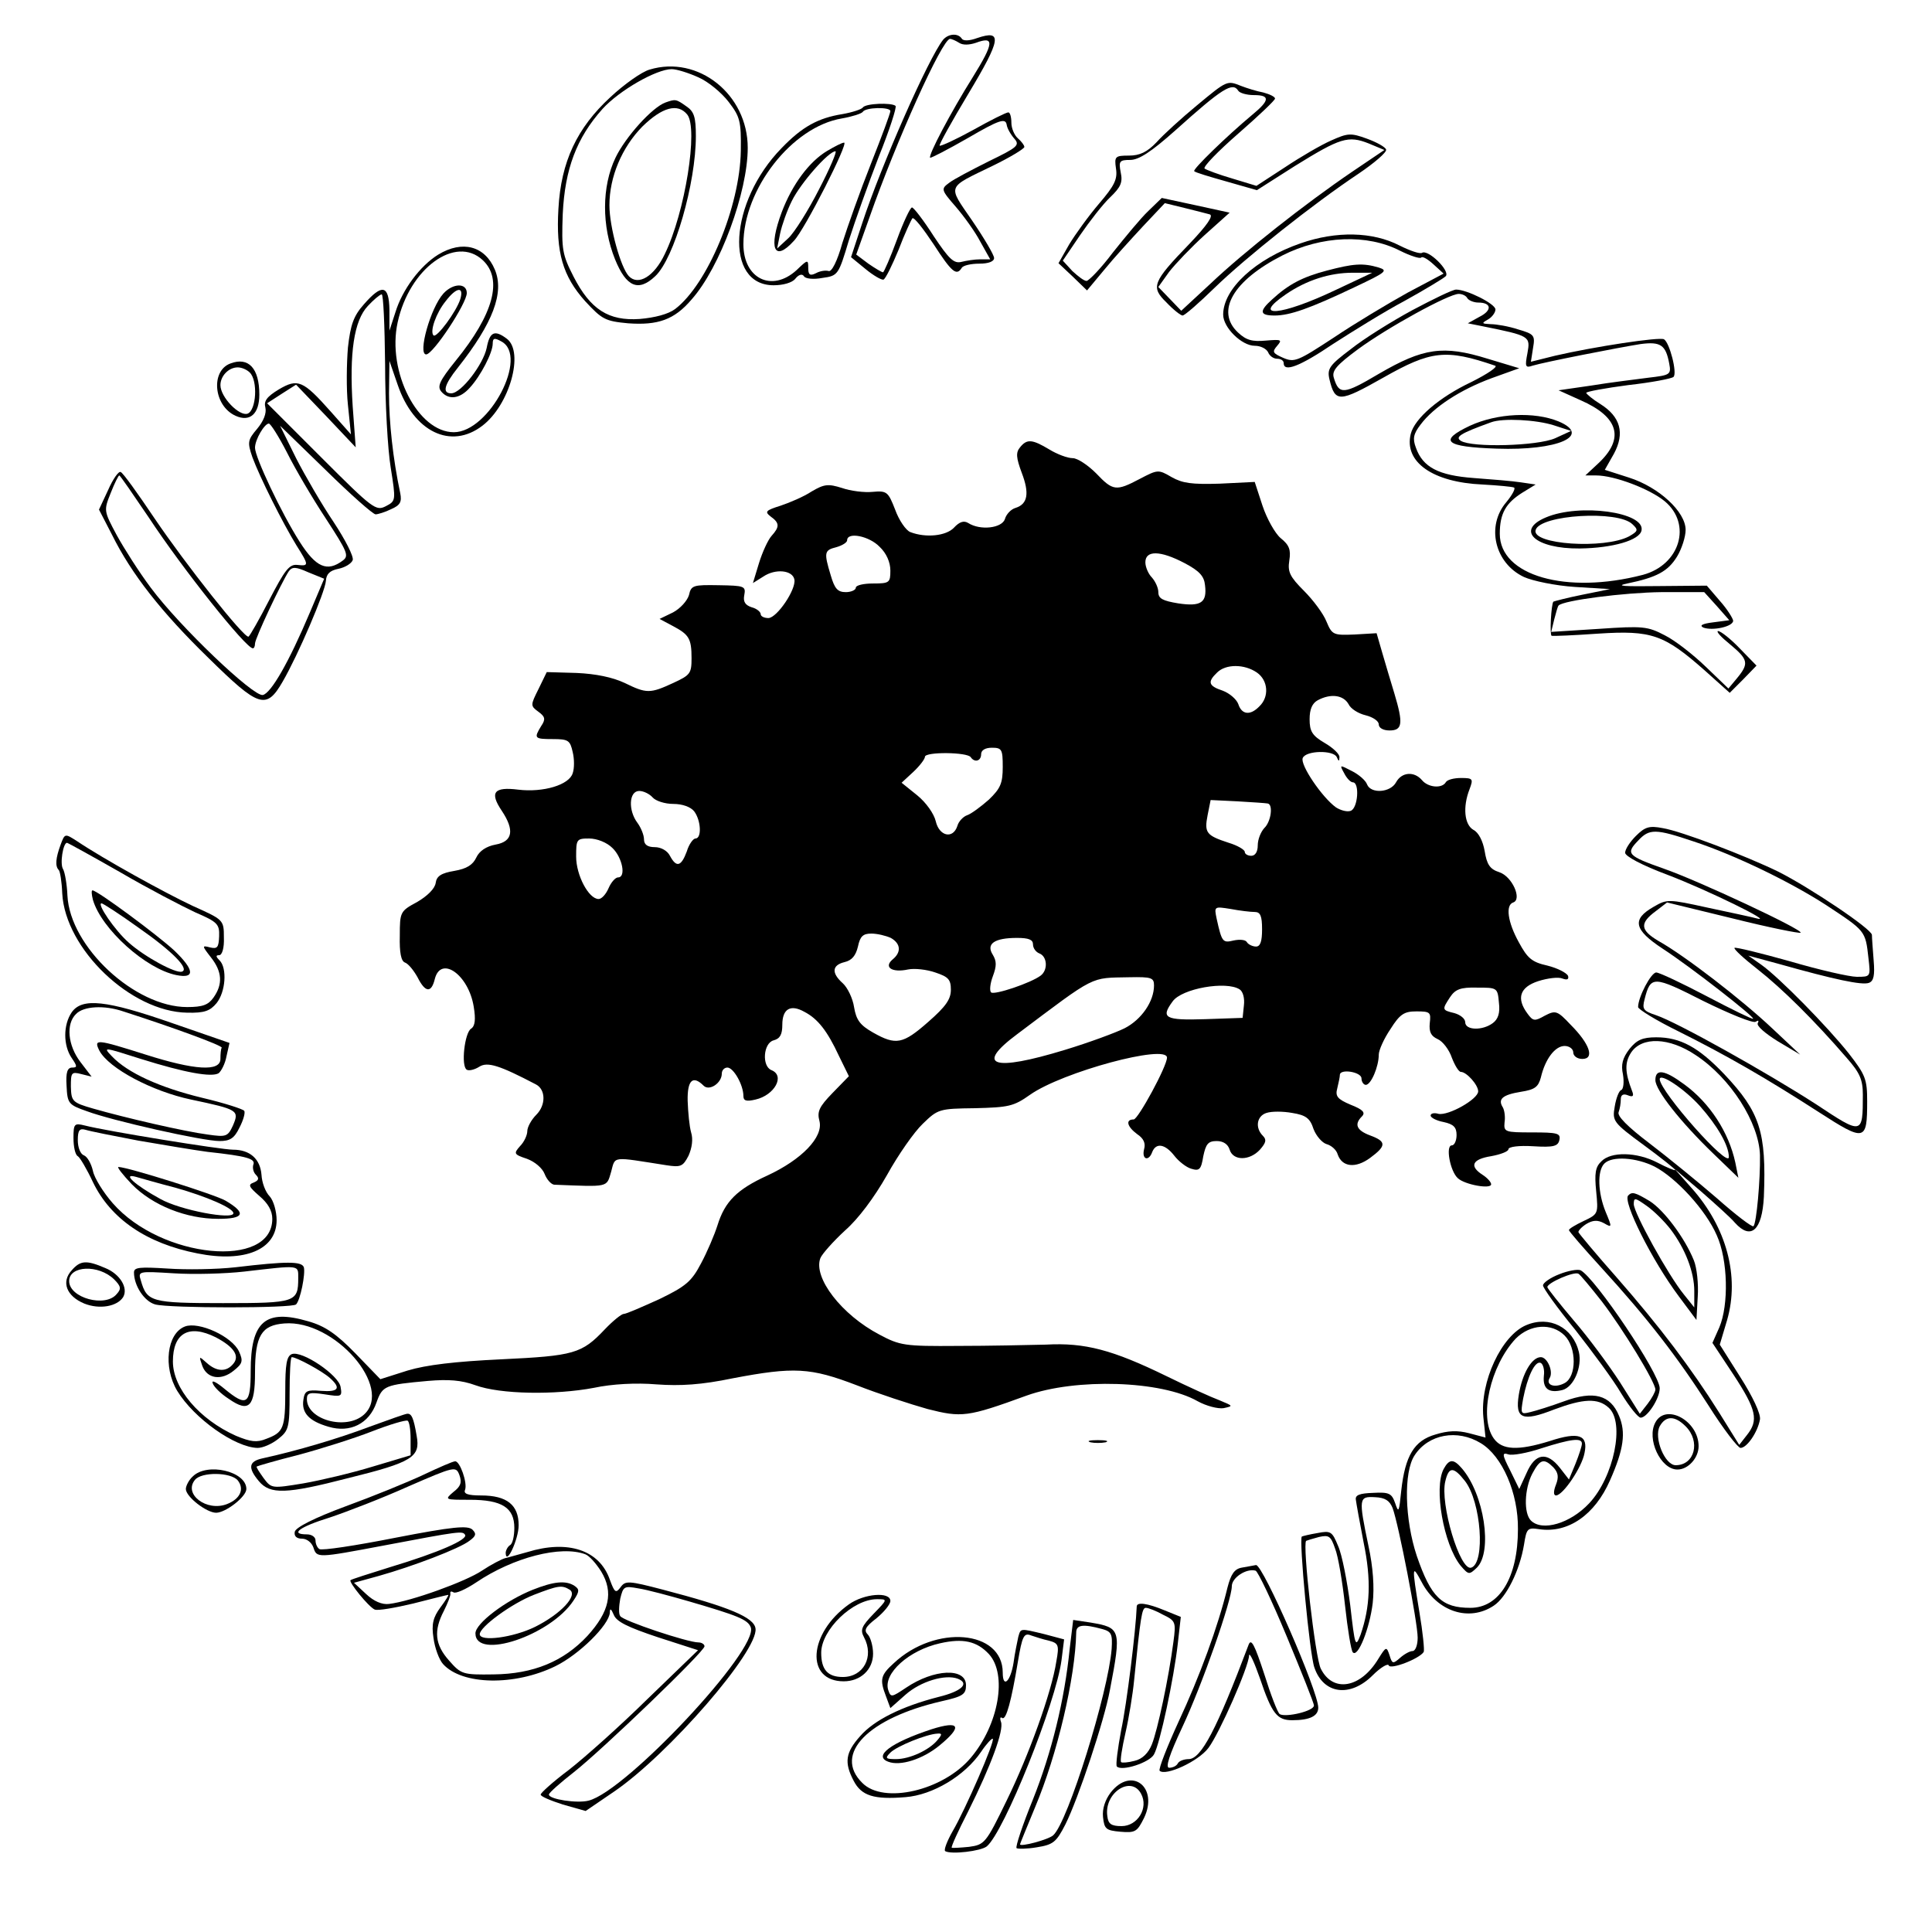 <?xml version="1.0" standalone="no"?>
<!DOCTYPE svg PUBLIC "-//W3C//DTD SVG 20010904//EN"
 "http://www.w3.org/TR/2001/REC-SVG-20010904/DTD/svg10.dtd">
<svg version="1.0" xmlns="http://www.w3.org/2000/svg"
 width="447pt" height="447pt" viewBox="0 0 447 447"
 preserveAspectRatio="xMidYMid meet">
<g transform="translate(0,447) scale(0.1,-0.1)"
fill="#000000" stroke="none">
<path d="M2182 4378 c-34 -43 -143 -290 -187 -424 l-26 -79 33 -27 c18 -15 37
-26 42 -25 5 2 20 33 35 69 14 37 29 69 32 73 4 3 25 -24 49 -60 42 -65 53
-74 65 -55 3 6 22 10 41 10 21 0 34 5 34 13 0 7 -23 46 -51 87 -57 83 -60 74
49 127 39 19 72 39 72 43 0 4 -7 13 -15 20 -8 7 -15 23 -15 36 0 13 -3 24 -7
24 -5 0 -41 -18 -82 -41 -40 -22 -75 -38 -77 -36 -2 2 28 56 67 121 75 125 79
148 20 128 -19 -7 -33 -7 -36 -1 -9 13 -31 11 -43 -3z m37 -7 c9 -6 24 -5 39
0 43 16 42 0 -7 -79 -52 -83 -104 -182 -99 -187 2 -1 41 19 88 46 72 42 86 46
89 31 1 -9 10 -24 18 -33 13 -15 7 -20 -59 -52 -40 -20 -82 -42 -92 -50 -19
-14 -19 -16 15 -55 19 -22 45 -58 57 -81 l23 -41 -23 0 c-13 0 -32 -3 -44 -6
-17 -4 -28 6 -64 60 -23 36 -46 66 -50 66 -4 0 -20 -34 -35 -75 -15 -41 -30
-75 -32 -75 -3 0 -18 9 -34 20 l-28 21 31 87 c61 174 168 412 186 412 4 0 13
-4 21 -9z"/>
<path d="M1503 4309 c-18 -5 -59 -34 -91 -64 -77 -71 -114 -149 -120 -258 -6
-101 10 -156 62 -214 39 -42 46 -46 99 -51 69 -5 107 8 147 55 66 74 130 249
130 351 0 124 -115 215 -227 181z m113 -18 c23 -10 54 -36 70 -57 26 -34 29
-44 28 -113 -2 -129 -77 -309 -152 -366 -16 -12 -47 -20 -82 -23 -72 -5 -114
22 -153 98 -26 51 -28 62 -25 145 5 104 32 176 92 243 39 43 125 92 160 92 12
0 40 -9 62 -19z"/>
<path d="M1540 4233 c-31 -11 -93 -80 -116 -128 -32 -67 -32 -158 -1 -235 26
-64 54 -76 93 -39 44 41 94 215 94 324 0 44 -4 57 -22 69 -24 17 -25 17 -48 9z
m50 -28 c26 -32 -5 -227 -52 -323 -24 -51 -61 -74 -83 -51 -19 20 -45 114 -45
164 0 66 29 134 76 182 46 45 82 55 104 28z"/>
<path d="M2769 4226 c-35 -29 -77 -67 -93 -85 -22 -23 -39 -31 -64 -31 -32 0
-34 -2 -30 -30 4 -25 -4 -40 -39 -81 -24 -28 -55 -71 -69 -94 l-25 -44 33 -31
33 -32 40 48 c22 27 63 72 90 101 l50 53 45 -11 c25 -6 51 -13 59 -15 9 -3 -6
-25 -46 -67 -87 -90 -91 -101 -54 -137 16 -17 33 -30 37 -30 5 0 38 29 74 64
72 70 228 194 333 264 37 25 66 50 64 56 -2 6 -22 17 -44 25 -38 14 -45 13
-83 -4 -23 -10 -71 -38 -107 -62 l-66 -43 -56 17 c-31 9 -60 20 -64 23 -4 4
31 40 78 81 47 41 85 77 85 81 0 4 -12 10 -27 14 -16 3 -38 10 -51 15 -33 13
-32 14 -103 -45z m96 34 c3 -5 19 -10 36 -10 38 0 37 -12 -3 -45 -60 -50 -139
-127 -135 -131 2 -3 36 -13 75 -24 l70 -20 88 56 c105 65 123 71 171 52 l36
-15 -74 -50 c-109 -74 -251 -186 -328 -259 l-68 -63 -26 27 -27 28 25 35 c14
18 51 57 82 85 l58 52 -78 17 -79 17 -31 -30 c-18 -17 -54 -61 -82 -96 -27
-36 -55 -65 -61 -66 -6 0 -20 11 -33 23 l-22 24 40 59 c22 32 53 72 70 88 24
23 29 34 24 57 -5 26 -3 29 22 29 20 0 49 19 104 68 109 98 133 113 146 92z"/>
<path d="M1996 4221 c-3 -4 -24 -11 -47 -15 -56 -9 -93 -29 -141 -79 -121
-124 -133 -317 -18 -317 22 0 43 6 50 15 8 10 16 12 20 6 3 -6 22 -8 43 -4 36
5 37 7 61 87 14 44 45 131 69 193 25 62 42 115 39 118 -9 8 -70 6 -76 -4z m64
-8 c0 -5 -20 -59 -45 -122 -25 -63 -54 -145 -66 -183 -12 -43 -25 -68 -32 -65
-7 2 -20 0 -29 -5 -14 -7 -18 -4 -18 12 0 20 -1 20 -27 -5 -57 -52 -123 -20
-123 60 0 128 113 272 228 291 23 4 45 11 48 15 6 11 64 12 64 2z"/>
<path d="M1914 4121 c-42 -25 -81 -78 -105 -141 -32 -85 -18 -118 28 -67 25
26 127 227 116 227 -5 0 -22 -9 -39 -19z m-19 -89 c-25 -49 -57 -100 -71 -113
l-26 -24 7 35 c4 19 16 53 27 75 20 41 85 115 101 115 4 0 -13 -40 -38 -88z"/>
<path d="M3009 3907 c-104 -36 -179 -105 -179 -165 0 -30 43 -72 73 -72 14 0
27 -7 31 -15 3 -8 12 -15 21 -15 8 0 15 -4 15 -10 0 -22 37 -8 114 44 45 29
119 75 166 100 47 26 90 52 95 57 11 12 -41 63 -55 54 -5 -3 -28 5 -52 17 -62
32 -146 34 -229 5z m230 -17 c24 -12 46 -19 49 -16 3 4 16 -4 29 -16 l23 -21
-83 -44 c-45 -25 -122 -71 -171 -104 -84 -55 -91 -58 -117 -47 -25 11 -26 14
-14 28 12 14 10 15 -26 12 -32 -3 -46 1 -65 19 -52 49 -11 120 103 178 91 46
196 50 272 11z"/>
<path d="M3070 3844 c-57 -15 -89 -32 -127 -67 -30 -27 -29 -37 6 -37 35 0 81
16 186 66 72 34 77 38 55 45 -37 11 -59 9 -120 -7z m20 -45 c-126 -60 -197
-66 -115 -10 48 33 102 50 155 50 l45 0 -85 -40z"/>
<path d="M1014 3881 c-42 -26 -83 -81 -99 -133 l-14 -43 0 48 c-1 58 -17 61
-59 13 -24 -27 -31 -47 -37 -100 -3 -36 -4 -96 0 -133 l7 -68 -47 53 c-64 72
-76 77 -120 51 -28 -17 -35 -27 -31 -42 3 -13 -4 -31 -19 -49 -22 -26 -23 -31
-11 -66 17 -46 70 -152 102 -204 29 -46 29 -48 2 -45 -19 2 -29 -12 -65 -81
-23 -45 -45 -83 -48 -85 -10 -4 -146 168 -217 273 -39 58 -74 107 -79 108 -5
2 -18 -17 -29 -42 l-21 -45 30 -58 c45 -91 115 -180 223 -285 117 -115 134
-121 172 -55 36 62 98 207 100 233 1 16 9 24 29 28 15 3 30 12 33 20 3 8 -17
47 -44 88 -27 40 -66 107 -87 148 l-37 75 105 -102 c58 -57 110 -103 116 -103
5 0 22 5 36 12 21 9 25 17 21 37 -17 80 -26 165 -26 231 l1 75 19 -55 c37
-109 123 -151 196 -95 63 48 97 170 57 201 -29 22 -40 16 -47 -21 -8 -38 -59
-105 -82 -105 -21 0 -17 19 15 59 82 104 108 174 86 227 -23 55 -75 69 -131
35z m103 -13 c47 -44 25 -125 -63 -233 -37 -46 -43 -59 -33 -71 17 -20 43 -17
66 9 25 27 53 81 53 102 0 13 4 14 20 5 64 -34 -28 -210 -110 -210 -83 0 -155
140 -130 254 27 125 134 203 197 144z m-226 -240 c0 -90 6 -198 13 -240 12
-76 12 -77 -11 -89 -23 -12 -30 -7 -149 112 l-126 126 34 22 33 21 69 -72 69
-73 -7 95 c-8 124 3 198 35 232 13 14 27 26 32 27 4 1 7 -72 8 -161z m-227
-205 c19 -38 59 -106 90 -153 50 -77 54 -86 39 -97 -36 -27 -62 -16 -100 44
-42 66 -103 195 -103 217 0 19 22 56 32 56 4 0 23 -30 42 -67z m-320 -150 c79
-120 225 -303 241 -303 3 0 5 5 5 11 0 12 61 141 78 167 8 11 16 11 45 -2 l37
-15 -33 -78 c-49 -116 -90 -187 -109 -191 -22 -4 -192 158 -259 248 -27 36
-62 91 -79 122 -30 56 -30 57 -14 97 9 23 18 41 20 41 2 0 32 -44 68 -97z"/>
<path d="M1026 3791 c-30 -33 -60 -141 -40 -141 16 0 94 118 94 142 0 24 -32
23 -54 -1z m39 -13 c-9 -29 -55 -91 -62 -84 -9 9 6 52 28 79 25 33 43 35 34 5z"/>
<path d="M3267 3752 c-48 -26 -112 -66 -142 -90 -49 -37 -55 -45 -49 -70 13
-54 23 -53 124 4 111 63 145 67 259 28 8 -2 -17 -19 -55 -38 -74 -35 -131 -84
-140 -120 -16 -65 51 -112 166 -117 36 -2 68 -5 73 -7 4 -2 -4 -17 -18 -34
-47 -55 -27 -141 41 -173 20 -9 72 -20 118 -23 l81 -5 -64 -13 c-35 -7 -65
-15 -67 -16 -5 -6 -9 -77 -4 -79 3 -1 51 1 108 5 123 8 152 -2 246 -85 l58
-52 31 31 31 32 -39 40 c-21 22 -44 40 -50 40 -5 -1 7 -14 28 -31 42 -35 44
-44 16 -78 l-20 -24 -52 50 c-29 28 -71 61 -95 73 -40 21 -51 22 -153 15
l-110 -7 7 29 c4 15 8 30 10 32 11 12 152 30 238 31 l99 0 29 -32 29 -33 -38
-5 c-24 -3 -32 -7 -22 -12 21 -8 69 2 69 16 -1 6 -14 27 -31 46 l-30 35 -112
-1 c-80 -1 -101 0 -72 6 68 14 94 28 115 62 11 18 20 46 20 62 0 42 -62 99
-131 121 l-56 18 21 37 c26 48 15 86 -31 115 -18 11 -32 23 -33 26 0 3 44 11
97 18 54 6 101 15 105 19 9 9 -9 79 -22 87 -10 6 -161 -17 -252 -38 l-56 -14
5 32 c5 29 3 32 -35 43 -21 7 -50 12 -63 12 -21 1 -22 2 -6 11 9 5 17 16 17
23 0 13 -66 46 -91 46 -8 0 -53 -22 -102 -48z m128 28 c3 -5 15 -10 25 -10 31
0 33 -18 3 -33 l-27 -15 35 -7 c109 -22 110 -23 103 -62 -6 -31 -5 -35 12 -29
26 8 199 42 250 50 46 6 58 -2 66 -45 5 -26 2 -27 -49 -33 -30 -4 -89 -11
-131 -18 l-76 -11 51 -23 c89 -39 102 -89 41 -146 l-30 -28 25 0 c42 0 124
-31 159 -60 63 -53 35 -147 -51 -170 -177 -46 -331 -2 -331 95 0 47 14 71 52
95 l31 19 -34 5 c-19 3 -68 7 -109 10 -82 6 -118 25 -134 70 -8 21 -6 32 11
54 30 40 91 80 164 107 l64 23 -73 22 c-103 32 -149 25 -252 -35 -81 -48 -92
-49 -104 -9 -5 16 6 29 56 66 68 50 210 128 233 128 8 0 17 -4 20 -10z"/>
<path d="M3401 3485 c-74 -35 -58 -49 62 -53 141 -5 221 30 143 63 -56 23
-142 19 -205 -10z m194 1 l40 -13 -37 -17 c-41 -18 -192 -22 -218 -6 -14 9 -2
17 70 43 27 10 104 6 145 -7z"/>
<path d="M3577 3273 c-72 -30 -25 -73 78 -72 76 1 139 19 143 42 8 42 -143 63
-221 30z m200 -16 c14 -13 13 -16 -8 -28 -57 -30 -227 -19 -216 15 11 35 191
46 224 13z"/>
<path d="M533 3629 c-46 -17 -39 -98 12 -121 33 -15 55 4 55 49 0 61 -25 88
-67 72z m45 -21 c19 -19 15 -87 -5 -95 -19 -7 -63 38 -63 66 0 21 19 41 40 41
9 0 21 -5 28 -12z"/>
<path d="M2360 3435 c-10 -12 -9 -24 4 -59 18 -47 14 -72 -14 -81 -11 -3 -22
-15 -25 -26 -7 -21 -57 -27 -85 -9 -10 6 -20 3 -33 -11 -18 -19 -65 -24 -101
-10 -10 4 -26 27 -35 52 -16 41 -19 44 -52 41 -19 -2 -51 2 -71 9 -32 10 -41
9 -70 -8 -18 -12 -51 -26 -72 -33 -35 -11 -37 -14 -23 -25 21 -15 21 -24 2
-45 -8 -9 -21 -37 -29 -63 l-14 -46 24 15 c28 19 68 15 72 -7 4 -23 -40 -88
-60 -89 -10 0 -18 4 -18 9 0 5 -9 13 -21 16 -15 5 -20 13 -17 28 4 21 0 22
-59 23 -59 1 -64 0 -69 -23 -4 -13 -20 -31 -37 -40 l-31 -15 30 -16 c38 -20
44 -29 44 -75 0 -35 -3 -39 -42 -57 -54 -25 -62 -25 -113 0 -28 13 -66 21
-111 23 l-69 2 -19 -39 c-19 -38 -19 -39 0 -53 15 -11 17 -17 6 -33 -17 -28
-16 -30 27 -30 36 0 40 -3 46 -30 4 -16 4 -38 0 -49 -8 -27 -68 -45 -126 -38
-56 7 -67 -6 -38 -49 30 -45 25 -71 -14 -78 -22 -4 -38 -15 -45 -30 -8 -17
-22 -26 -51 -31 -30 -5 -41 -12 -43 -28 -2 -13 -19 -30 -43 -44 -39 -21 -40
-23 -40 -78 -1 -39 3 -59 12 -62 8 -3 20 -18 29 -34 18 -36 32 -37 40 -4 14
55 78 10 90 -64 5 -30 3 -45 -6 -51 -15 -9 -24 -87 -10 -95 5 -3 18 0 29 7 19
12 47 3 131 -41 23 -12 23 -48 1 -70 -12 -12 -21 -29 -21 -38 0 -9 -7 -25 -17
-35 -15 -17 -14 -19 16 -29 19 -7 36 -22 41 -35 5 -13 15 -24 22 -25 128 -5
121 -7 132 30 10 37 0 35 128 15 33 -5 38 -3 51 22 8 18 11 38 6 54 -4 14 -7
46 -8 73 -1 48 12 60 37 35 13 -13 42 6 42 28 0 8 6 14 13 14 14 0 37 -40 37
-66 0 -11 7 -13 28 -8 44 10 69 55 37 68 -23 9 -19 63 5 69 15 4 20 14 20 36
0 37 19 48 51 30 31 -16 53 -44 80 -102 l23 -47 -38 -39 c-31 -32 -36 -43 -30
-65 9 -37 -41 -89 -121 -126 -70 -32 -98 -60 -115 -115 -7 -22 -24 -62 -38
-88 -22 -42 -35 -53 -97 -83 -40 -18 -76 -34 -82 -34 -5 0 -25 -16 -44 -36
-53 -56 -71 -61 -239 -69 -107 -5 -174 -13 -217 -26 l-63 -20 -58 60 c-44 45
-70 63 -109 74 -99 29 -133 0 -133 -115 0 -78 -9 -84 -61 -41 -18 15 -30 21
-27 13 2 -8 19 -25 38 -37 46 -32 60 -18 60 61 0 86 15 110 68 114 116 9 253
-149 184 -211 -41 -37 -132 -12 -132 36 0 15 7 16 41 11 39 -6 41 -6 37 17 -4
27 -89 85 -113 76 -12 -5 -15 -24 -15 -84 0 -88 -4 -97 -44 -112 -22 -9 -36
-7 -70 7 -85 38 -146 110 -146 172 0 66 37 87 99 56 42 -22 56 -43 41 -61 -16
-20 -39 -19 -62 2 -18 16 -18 16 -10 -7 11 -30 44 -35 73 -11 20 16 22 22 12
44 -16 35 -93 70 -125 58 -42 -16 -51 -94 -18 -149 39 -64 134 -131 186 -132
12 0 33 9 48 21 24 19 26 26 26 105 0 46 2 84 5 84 11 0 70 -32 88 -48 27 -24
20 -33 -20 -30 -33 3 -38 0 -41 -20 -5 -31 13 -50 58 -63 50 -15 94 7 111 56
14 39 19 41 119 50 47 4 77 2 110 -10 57 -21 184 -23 274 -6 42 9 98 12 145 8
55 -4 104 -1 176 14 142 27 180 25 287 -16 51 -20 125 -44 164 -55 79 -20 92
-19 229 31 114 41 312 35 396 -13 20 -11 47 -18 60 -16 23 5 22 5 -9 18 -19 7
-74 32 -123 56 -125 61 -189 78 -279 73 -41 -1 -133 -3 -205 -3 -122 -1 -133
1 -180 26 -88 46 -154 132 -137 177 4 10 30 39 57 64 31 27 68 77 97 128 26
47 63 100 83 119 35 34 38 35 121 36 77 2 89 4 127 31 75 53 317 118 317 86 0
-20 -67 -143 -77 -143 -20 0 -15 -17 8 -34 15 -10 20 -21 16 -35 -6 -24 11
-29 19 -6 9 22 30 18 51 -9 10 -13 28 -27 39 -30 19 -6 23 -2 28 29 6 28 11
35 31 35 15 0 26 -7 30 -20 8 -26 46 -26 70 0 14 16 16 23 7 32 -19 19 -14 46
8 53 12 4 38 4 60 0 31 -5 41 -12 49 -37 6 -16 20 -32 30 -35 11 -3 23 -13 26
-24 10 -29 41 -33 75 -8 38 28 38 38 0 52 -32 12 -37 26 -19 44 9 9 2 16 -26
27 -31 13 -36 20 -31 38 3 13 6 26 6 31 0 15 50 7 50 -8 0 -8 5 -15 10 -15 12
0 30 42 30 70 0 10 12 37 27 59 22 35 32 41 60 41 32 0 34 -2 31 -27 -2 -21 3
-30 18 -37 12 -5 27 -25 33 -43 7 -18 16 -33 21 -33 13 0 40 -30 40 -45 0 -18
-69 -57 -92 -52 -10 3 -18 1 -18 -4 0 -5 14 -12 30 -15 23 -5 30 -12 30 -30 0
-13 -5 -24 -11 -24 -15 0 -4 -60 14 -76 16 -15 77 -26 77 -14 0 5 -9 15 -20
22 -31 20 -24 36 20 43 22 4 40 11 40 16 0 6 25 9 57 7 48 -3 58 0 61 15 3 15
-5 17 -63 17 -63 0 -66 1 -64 23 2 12 0 28 -4 35 -12 19 -1 29 42 36 32 5 40
11 46 33 10 43 33 73 55 73 11 0 20 -7 20 -15 0 -8 9 -15 21 -15 29 0 17 35
-27 79 -31 33 -35 34 -60 21 -23 -13 -27 -13 -40 5 -26 35 -18 61 25 75 22 7
47 10 56 6 11 -4 15 -2 13 6 -3 7 -24 18 -48 24 -36 8 -46 17 -66 54 -26 47
-31 86 -13 92 21 7 -2 60 -32 70 -22 7 -29 18 -34 49 -4 23 -14 43 -26 49 -21
12 -25 53 -9 94 9 24 8 26 -20 26 -16 0 -32 -4 -35 -10 -9 -15 -41 -12 -55 5
-18 21 -47 19 -60 -5 -13 -24 -58 -27 -67 -5 -3 9 -19 23 -35 31 -29 15 -29
15 -18 -5 6 -12 15 -21 20 -21 16 0 12 -60 -5 -66 -8 -3 -23 1 -34 8 -32 23
-83 98 -77 114 7 18 72 19 79 2 4 -10 6 -10 6 0 1 7 -15 22 -34 33 -29 17 -35
27 -35 55 0 23 6 37 19 44 30 16 59 12 71 -9 5 -11 23 -22 40 -26 16 -4 30
-13 30 -21 0 -8 10 -14 25 -14 30 0 32 16 11 86 -8 27 -21 69 -28 94 l-13 45
-51 -3 c-49 -2 -52 -1 -65 30 -7 18 -31 50 -52 71 -33 33 -38 44 -34 70 4 25
0 36 -20 52 -13 11 -32 45 -42 75 l-18 55 -81 -4 c-65 -2 -86 1 -111 15 -31
18 -32 18 -74 -4 -55 -29 -62 -28 -101 13 -19 19 -43 35 -54 35 -12 0 -36 9
-54 20 -40 24 -52 25 -68 5z m-325 -230 c16 -15 25 -36 25 -55 0 -28 -2 -30
-40 -30 -22 0 -40 -4 -40 -10 0 -5 -11 -10 -23 -10 -19 0 -26 8 -35 39 -16 53
-15 58 13 65 14 4 25 11 25 16 0 20 51 10 75 -15z m706 -38 c34 -18 45 -30 47
-51 5 -40 -9 -50 -62 -42 -36 6 -46 11 -46 26 0 10 -7 25 -15 34 -8 8 -15 24
-15 35 0 28 34 28 91 -2z m167 -253 c26 -18 29 -56 6 -78 -21 -22 -41 -20 -49
5 -4 11 -20 25 -36 31 -33 11 -36 20 -13 42 20 20 63 20 92 0z m-588 -218 c0
-38 -5 -50 -32 -76 -18 -16 -41 -33 -50 -36 -9 -3 -20 -14 -23 -25 -10 -31
-42 -24 -50 11 -4 17 -22 43 -43 60 l-36 29 27 25 c15 14 27 30 27 35 0 12 99
11 106 -1 9 -13 24 -9 24 7 0 9 9 15 25 15 23 0 25 -4 25 -44z m-810 -71 c7
-8 28 -15 48 -15 21 0 40 -7 48 -17 16 -21 18 -63 3 -63 -5 0 -15 -13 -20 -30
-13 -35 -24 -38 -39 -10 -6 12 -21 20 -35 20 -17 0 -25 6 -25 18 0 10 -7 27
-15 38 -22 29 -20 74 4 74 10 0 24 -7 31 -15z m1423 -14 c13 -2 8 -42 -8 -57
-8 -9 -15 -26 -15 -40 0 -15 -6 -24 -15 -24 -8 0 -15 4 -15 9 0 5 -17 15 -37
21 -52 17 -57 23 -49 64 l7 35 62 -3 c34 -2 65 -4 70 -5z m-1516 -103 c23 -22
32 -68 13 -68 -6 0 -16 -11 -22 -25 -6 -14 -16 -25 -23 -25 -23 0 -52 55 -52
98 0 40 1 42 30 42 18 0 41 -9 54 -22z m1486 -148 c13 0 17 -9 17 -40 0 -28
-4 -40 -14 -40 -8 0 -18 5 -21 10 -3 6 -17 7 -31 4 -25 -6 -27 -4 -39 50 -6
29 -6 29 32 23 21 -4 46 -7 56 -7z m-842 -60 c23 -13 25 -33 4 -50 -21 -18 -1
-31 36 -23 15 3 43 0 63 -7 30 -10 36 -16 36 -40 0 -22 -12 -39 -52 -74 -59
-52 -75 -55 -128 -25 -30 17 -39 29 -44 59 -3 20 -15 45 -26 55 -27 24 -25 42
4 49 17 4 26 15 31 36 5 24 12 30 31 30 14 0 34 -5 45 -10z m329 -15 c0 -9 7
-18 15 -21 18 -7 20 -38 3 -51 -22 -17 -108 -46 -115 -39 -4 4 -2 21 4 37 9
24 9 35 0 50 -16 25 3 39 56 39 27 0 37 -4 37 -15z m280 -95 c0 -37 -29 -79
-68 -99 -20 -10 -82 -33 -138 -50 -167 -51 -209 -37 -111 36 185 139 168 130
260 132 51 1 57 -1 57 -19z m198 -9 c8 -5 12 -21 10 -37 l-3 -29 -87 -3 c-93
-3 -103 3 -75 41 21 30 124 48 155 28z m600 -31 c3 -24 -2 -38 -14 -47 -24
-18 -64 -17 -64 2 0 8 -11 17 -25 21 -29 7 -29 8 -10 37 12 18 24 23 62 22 47
0 48 0 51 -35z"/>
<path d="M3785 2536 c-14 -14 -25 -31 -25 -39 0 -8 39 -29 98 -51 92 -35 249
-112 207 -101 -11 3 -62 14 -114 25 -91 20 -94 20 -125 2 -51 -29 -46 -53 21
-97 66 -43 213 -158 209 -162 -1 -2 -50 22 -107 52 -57 30 -110 55 -117 55
-12 0 -42 -57 -42 -80 0 -5 42 -31 93 -56 114 -57 204 -109 325 -187 107 -69
112 -68 112 25 0 51 -4 61 -42 110 -50 63 -161 176 -203 206 l-30 21 70 -19
c128 -36 193 -50 209 -44 11 4 14 17 11 52 -2 26 -4 52 -4 59 -1 14 -143 109
-216 146 -76 37 -225 94 -268 101 -31 6 -41 3 -62 -18z m134 -13 c97 -32 224
-94 306 -147 91 -60 91 -59 98 -123 5 -43 5 -43 -27 -43 -17 0 -87 16 -155 36
-68 19 -125 33 -128 31 -2 -3 22 -25 54 -50 56 -44 131 -118 206 -205 30 -34
37 -50 37 -85 0 -93 -1 -93 -108 -22 -113 73 -322 190 -370 206 -30 10 -33 14
-27 37 14 55 20 55 136 -4 61 -30 115 -52 121 -48 6 4 8 3 5 -3 -4 -6 17 -24
46 -42 l52 -31 -65 61 c-70 66 -202 168 -263 202 -42 25 -44 41 -6 69 l26 20
152 -37 c84 -21 154 -35 157 -33 6 7 -238 121 -316 148 -85 30 -89 35 -60 65
26 28 40 28 129 -2z"/>
<path d="M140 2515 c-11 -30 -13 -49 -4 -58 3 -3 7 -27 8 -54 7 -129 159 -274
289 -276 40 -1 53 4 68 22 21 26 25 81 7 99 -9 9 -9 12 -1 12 7 0 12 17 11 41
0 41 -1 41 -72 73 -66 31 -207 109 -268 150 -28 18 -28 18 -38 -9z m138 -63
c65 -38 144 -79 174 -93 51 -22 56 -27 55 -55 -1 -26 -4 -30 -21 -26 -19 5
-19 4 2 -23 26 -33 28 -62 6 -93 -12 -17 -25 -22 -61 -22 -121 0 -271 139
-277 258 -1 26 -6 54 -10 61 -8 12 0 61 9 61 2 0 58 -31 123 -68z"/>
<path d="M215 2388 c20 -68 123 -160 193 -174 44 -9 42 12 -5 57 -39 36 -178
139 -189 139 -3 0 -2 -10 1 -22z m105 -64 c79 -55 119 -96 101 -102 -14 -5
-86 34 -123 67 -32 28 -75 91 -63 91 3 0 42 -25 85 -56z"/>
<path d="M166 2128 c-20 -29 -20 -77 0 -106 13 -19 13 -22 1 -22 -11 0 -15
-11 -13 -42 2 -41 4 -44 47 -59 59 -22 268 -69 307 -69 24 0 34 6 46 31 9 17
14 35 11 39 -3 4 -46 18 -97 30 -99 24 -173 58 -209 96 -21 22 -21 22 67 -6
102 -32 164 -43 180 -33 6 5 15 22 18 39 l7 31 -133 46 c-152 53 -208 59 -232
25z m119 2 c112 -36 230 -79 228 -84 -2 -3 -3 -15 -3 -26 0 -30 -60 -26 -173
10 -114 36 -121 37 -107 9 22 -41 122 -94 212 -113 109 -23 112 -25 97 -60
-12 -26 -16 -27 -58 -21 -54 7 -192 39 -265 60 -49 14 -51 17 -52 51 0 32 1
35 24 29 l24 -6 -26 34 c-29 38 -34 88 -10 111 17 18 65 21 109 6z"/>
<path d="M3770 2043 c-16 -21 -20 -36 -15 -59 3 -18 1 -34 -4 -36 -5 -1 -12
-19 -15 -38 -6 -34 -4 -37 68 -90 41 -30 73 -56 72 -57 -1 -2 -20 6 -41 17
-48 25 -108 26 -130 3 -14 -13 -16 -28 -12 -69 5 -52 5 -53 -29 -69 -19 -9
-34 -18 -34 -21 0 -3 34 -42 75 -87 107 -117 177 -208 248 -319 34 -54 68 -98
74 -98 15 0 40 37 45 66 2 13 -17 53 -45 97 l-48 76 17 57 c29 101 -1 214 -82
305 l-39 44 60 -51 c33 -29 69 -61 79 -73 37 -41 63 -18 67 60 6 150 -9 196
-91 283 -60 63 -102 86 -158 86 -32 0 -45 -6 -62 -27z m153 -14 c81 -53 147
-157 149 -232 1 -56 -8 -157 -15 -164 -3 -3 -41 26 -85 65 -44 38 -114 95
-156 127 -50 38 -75 63 -71 72 3 8 5 21 5 30 0 10 6 13 16 9 12 -5 15 -2 10
10 -17 44 -17 66 -2 89 25 37 88 35 149 -6z m-95 -258 c50 -26 119 -101 144
-159 26 -57 28 -161 6 -213 l-16 -36 49 -74 c53 -81 58 -105 31 -139 l-18 -23
-46 74 c-64 102 -138 200 -238 314 -47 53 -86 100 -88 104 -1 3 7 12 18 19 15
9 26 10 41 2 19 -11 19 -10 4 26 -18 44 -20 95 -3 112 18 18 74 14 116 -7z"/>
<path d="M3830 1971 c0 -23 58 -97 135 -171 l57 -55 -7 35 c-15 70 -59 138
-118 181 -46 34 -67 37 -67 10z m103 -60 c40 -45 67 -91 67 -118 0 -28 -158
150 -160 180 0 16 58 -23 93 -62z"/>
<path d="M3767 1704 c-13 -14 55 -150 117 -233 l41 -55 3 54 c2 29 -2 67 -9
84 -21 52 -69 116 -102 137 -35 21 -41 22 -50 13z m98 -78 c34 -45 55 -99 55
-143 l0 -38 -24 30 c-36 44 -116 189 -116 209 0 16 3 15 30 -4 17 -12 41 -36
55 -54z"/>
<path d="M170 1837 c0 -20 4 -39 10 -42 5 -3 21 -30 35 -60 41 -85 124 -142
242 -165 110 -22 183 9 183 77 0 20 -7 45 -16 55 -10 10 -18 32 -19 50 -3 37
-27 58 -66 58 -27 0 -293 43 -343 56 -24 6 -26 4 -26 -29z m150 -6 c58 -10
130 -22 160 -26 92 -10 112 -16 106 -30 -2 -7 0 -17 6 -23 8 -8 7 -13 -5 -18
-14 -5 -11 -10 13 -31 20 -17 30 -34 30 -53 0 -117 -257 -92 -369 36 -22 25
-43 59 -46 75 -4 17 -13 33 -21 36 -8 3 -14 18 -14 35 0 23 4 28 18 24 9 -3
64 -14 122 -25z"/>
<path d="M305 1730 c48 -49 126 -80 200 -80 60 0 66 13 17 42 -24 14 -227 78
-248 78 -4 0 10 -18 31 -40z m101 -8 c71 -20 134 -47 134 -59 0 -16 -123 7
-169 33 -57 31 -91 61 -56 51 11 -3 52 -15 91 -25z"/>
<path d="M166 1531 c-25 -27 -12 -60 29 -77 35 -14 76 -7 90 15 12 21 -7 53
-41 67 -44 19 -58 18 -78 -5z m98 -21 c16 -16 17 -22 6 -34 -26 -32 -110 -9
-110 30 0 36 68 39 104 4z"/>
<path d="M545 1538 c-44 -5 -115 -6 -157 -3 -65 4 -78 3 -78 -9 0 -31 24 -67
49 -74 33 -9 317 -9 326 0 10 10 22 71 18 86 -5 14 -40 14 -158 0z m145 -25
c0 -56 -6 -58 -174 -58 -166 0 -176 3 -190 52 -7 22 -6 22 76 17 46 -3 119 -1
163 4 130 15 125 16 125 -15z"/>
<path d="M3608 1522 c-21 -8 -38 -20 -38 -26 0 -6 33 -52 74 -102 40 -51 89
-117 107 -148 19 -31 39 -56 45 -56 15 0 44 44 44 68 0 34 -149 255 -183 273
-7 3 -29 -1 -49 -9z m98 -63 c49 -64 124 -187 124 -204 0 -5 -8 -20 -18 -33
l-18 -23 -46 73 c-26 40 -74 105 -107 143 -33 39 -60 73 -61 77 0 10 62 37 72
31 4 -2 28 -31 54 -64z"/>
<path d="M3531 1404 c-57 -24 -107 -131 -99 -213 l5 -47 -38 10 c-27 7 -49 6
-78 -3 -49 -14 -70 -49 -79 -130 -5 -49 -6 -53 -14 -29 -8 23 -14 26 -51 24
-31 -1 -42 -5 -40 -16 1 -8 9 -53 18 -99 18 -87 15 -149 -7 -213 -12 -31 -13
-28 -24 68 -7 55 -19 117 -28 137 -14 34 -17 36 -48 30 -18 -3 -34 -7 -36 -8
-7 -6 18 -273 29 -303 21 -62 83 -70 135 -18 18 18 35 28 37 23 3 -11 71 15
81 31 2 4 -2 45 -10 92 -18 109 -17 111 5 70 36 -69 110 -93 167 -55 29 19 60
81 70 141 6 38 8 40 35 36 67 -10 129 33 164 113 32 72 37 111 21 149 -20 49
-59 59 -127 34 -30 -11 -65 -22 -78 -25 -23 -6 -23 -4 -17 31 10 51 27 87 40
83 6 -2 10 -16 8 -30 -3 -30 11 -41 43 -33 26 7 46 53 38 88 -14 57 -68 85
-122 62z m89 -24 c28 -28 28 -95 0 -110 -22 -12 -44 -5 -35 11 10 15 -5 49
-20 49 -21 0 -43 -38 -51 -87 -9 -56 8 -63 82 -34 67 25 101 27 126 4 38 -34
12 -160 -45 -221 -44 -47 -109 -66 -135 -40 -17 17 -15 73 3 108 18 34 27 37
49 15 11 -12 13 -22 6 -40 -6 -15 -6 -25 0 -25 16 0 60 65 66 98 9 42 -13 50
-80 28 -74 -23 -111 -21 -130 6 -35 49 -8 168 51 231 33 33 83 37 113 7z
m-194 -249 c50 -30 87 -116 86 -199 0 -112 -43 -182 -110 -182 -66 0 -91 24
-124 120 -28 84 -31 194 -5 233 32 49 99 61 153 28z m234 -1 c0 -6 -7 -27 -15
-47 l-15 -36 -21 27 c-30 38 -57 34 -77 -12 l-17 -37 -21 43 c-19 37 -19 42
-4 37 9 -3 43 3 76 14 69 22 94 25 94 11z m-438 -149 c14 -38 58 -265 58 -300
0 -17 -5 -31 -12 -31 -6 0 -19 -7 -29 -16 -16 -14 -18 -14 -24 6 -7 21 -8 21
-26 -8 -41 -68 -105 -79 -133 -23 -13 24 -43 289 -34 296 2 1 15 5 30 9 23 5
27 2 37 -27 7 -17 17 -77 23 -132 6 -55 14 -104 18 -108 12 -13 39 56 46 114
4 36 1 83 -10 133 -23 110 -22 114 15 112 24 -1 34 -8 41 -25z"/>
<path d="M3340 1071 c-23 -44 0 -174 39 -223 19 -22 20 -22 38 -5 37 37 17
170 -35 230 -19 22 -29 22 -42 -2z m49 -27 c38 -48 48 -190 15 -201 -26 -9
-73 149 -60 200 8 34 19 34 45 1z"/>
<path d="M855 1169 c-71 -27 -169 -56 -247 -73 -33 -7 -35 -22 -9 -53 26 -31
63 -30 206 7 150 37 168 49 159 98 -7 42 -12 52 -22 51 -4 0 -43 -14 -87 -30z
m95 -28 l0 -38 -87 -26 c-49 -15 -121 -32 -161 -39 -73 -12 -74 -12 -92 12
-10 14 -18 26 -16 27 1 1 45 14 97 27 52 14 128 38 169 54 41 16 78 27 83 25
4 -2 7 -21 7 -42z"/>
<path d="M3830 1179 c-21 -38 12 -109 51 -109 25 0 49 27 49 54 0 59 -76 100
-100 55z m70 -9 c35 -35 21 -90 -23 -90 -25 0 -51 63 -37 90 14 25 35 25 60 0z"/>
<path d="M2523 1133 c9 -2 25 -2 35 0 9 3 1 5 -18 5 -19 0 -27 -2 -17 -5z"/>
<path d="M980 1058 c-36 -17 -117 -50 -180 -73 -73 -27 -116 -49 -118 -59 -2
-10 4 -16 17 -16 11 0 22 -9 26 -20 8 -25 8 -25 162 4 179 34 183 34 189 25 7
-11 -61 -41 -174 -75 -48 -15 -89 -28 -91 -30 -5 -4 42 -62 56 -68 7 -3 47 4
89 14 43 11 79 20 81 20 2 0 -6 -13 -18 -29 -17 -23 -21 -39 -16 -71 3 -23 13
-50 22 -60 44 -49 166 -51 260 -5 55 27 124 95 126 124 0 11 3 9 9 -5 6 -16
33 -29 102 -52 l93 -30 -117 -113 c-64 -63 -146 -136 -182 -164 -36 -27 -65
-53 -65 -57 -1 -4 23 -14 51 -23 l53 -15 66 45 c126 86 334 326 327 377 -3 26
-61 50 -214 90 -80 21 -87 21 -98 6 -11 -15 -14 -13 -25 17 -24 69 -97 93
-191 64 -19 -5 -42 -12 -51 -14 -8 -2 -33 -15 -54 -29 -37 -25 -164 -71 -215
-77 -16 -2 -35 6 -53 23 l-28 26 58 16 c78 22 186 63 209 81 15 11 17 16 7 26
-11 10 -45 7 -179 -19 -91 -18 -170 -30 -175 -26 -5 3 -9 12 -9 20 0 8 -9 14
-20 14 -40 0 -18 17 53 39 39 13 122 45 182 72 108 47 110 47 118 26 6 -17 3
-26 -14 -39 -21 -18 -20 -18 38 -18 74 0 103 -18 103 -65 0 -19 -4 -37 -10
-40 -5 -3 -10 -12 -10 -18 1 -31 30 32 30 64 0 47 -27 69 -87 69 -31 0 -41 4
-37 13 6 16 -12 67 -23 66 -5 0 -37 -14 -73 -31z m374 -184 c9 -3 25 -21 37
-40 29 -48 19 -93 -32 -149 -55 -59 -125 -88 -217 -89 -71 -1 -75 0 -103 32
-33 37 -36 69 -12 115 9 18 16 36 15 40 -1 5 2 6 7 3 5 -4 29 7 53 23 86 58
196 86 252 65z m240 -109 c113 -33 136 -42 143 -60 19 -51 -288 -379 -375
-401 -26 -7 -92 3 -92 14 0 4 26 27 58 52 67 53 302 279 302 291 0 5 -7 9 -14
9 -25 0 -175 50 -181 61 -4 5 -3 23 0 40 7 29 9 30 42 24 20 -3 72 -17 117
-30z"/>
<path d="M1233 792 c-63 -25 -133 -78 -133 -101 0 -63 174 -5 227 76 14 21 14
26 2 34 -20 13 -48 10 -96 -9z m85 0 c20 -13 -20 -56 -80 -86 -51 -25 -128
-35 -128 -17 0 17 74 71 125 91 57 22 65 23 83 12z"/>
<path d="M446 1054 c-9 -8 -16 -22 -16 -29 0 -18 48 -55 70 -55 22 0 70 37 70
55 0 41 -91 62 -124 29z m104 -9 c16 -20 6 -43 -25 -55 -47 -18 -101 23 -74
56 15 19 83 18 99 -1z"/>
<path d="M2873 843 c-17 -3 -25 -15 -33 -46 -22 -91 -65 -207 -113 -310 -27
-59 -47 -110 -44 -114 14 -13 90 22 113 53 25 33 93 187 94 214 1 8 12 -16 25
-53 28 -83 40 -97 75 -97 41 0 60 10 60 29 0 38 -128 331 -144 330 -6 -1 -21
-4 -33 -6z m104 -159 c34 -82 63 -154 63 -160 0 -13 -65 -28 -79 -20 -5 3 -21
45 -36 93 -22 67 -30 83 -36 68 -74 -196 -110 -265 -139 -265 -10 0 -22 -4
-25 -10 -3 -6 -12 -10 -20 -10 -9 0 0 29 30 93 47 100 115 295 115 327 0 20
34 42 55 36 5 -1 38 -70 72 -152z"/>
<path d="M1964 758 c-94 -67 -101 -178 -12 -178 39 0 68 27 68 64 0 17 -6 38
-12 44 -10 10 -6 18 20 38 17 14 32 32 32 40 0 22 -61 17 -96 -8z m57 -22
c-28 -29 -31 -37 -22 -54 24 -45 -1 -92 -49 -92 -35 0 -50 17 -50 56 0 53 73
124 129 124 25 0 25 0 -8 -34z"/>
<path d="M2630 753 c-2 -54 -23 -226 -36 -286 -8 -43 -13 -81 -10 -84 11 -12
76 9 86 28 14 25 46 176 55 256 l7 62 -37 15 c-41 17 -65 20 -65 9z m61 -19
c29 -14 30 -17 24 -62 -11 -85 -37 -206 -50 -238 -8 -20 -22 -34 -40 -38 -15
-4 -29 -5 -31 -3 -3 2 2 33 10 68 8 35 17 90 20 122 15 148 18 167 27 167 6 0
24 -7 40 -16z"/>
<path d="M2475 656 c-12 -120 -42 -241 -85 -349 -24 -59 -41 -110 -38 -113 3
-2 24 -2 47 2 38 6 45 12 66 53 30 60 90 240 103 311 27 141 25 144 -45 156
l-40 6 -8 -66z m75 45 c22 -6 24 -12 22 -46 -8 -101 -101 -400 -135 -431 -10
-10 -77 -28 -77 -21 0 1 16 40 35 86 51 121 93 299 95 404 0 18 16 20 60 8z"/>
<path d="M2356 683 c-2 -10 -8 -37 -11 -60 -7 -44 -25 -60 -25 -23 0 99 -156
112 -252 22 -31 -28 -33 -38 -18 -77 l10 -27 35 31 c35 31 92 48 121 37 28
-11 9 -29 -44 -42 -86 -22 -150 -54 -182 -91 -34 -38 -37 -61 -15 -103 18 -35
47 -44 120 -38 63 5 137 49 175 105 12 18 25 32 27 30 5 -6 -63 -163 -93 -214
-13 -23 -21 -44 -17 -46 14 -8 82 0 96 11 40 33 160 332 173 431 l6 48 -45 12
c-58 14 -55 14 -61 -6z m71 -9 c22 -6 24 -10 17 -48 -11 -72 -64 -218 -115
-322 -48 -99 -51 -102 -87 -107 -20 -2 -38 -3 -40 -2 -2 2 15 39 38 84 53 106
83 188 76 207 -3 8 -2 13 3 9 9 -5 21 40 36 130 10 60 14 68 31 61 9 -3 27 -9
41 -12z m-139 -31 c43 -47 23 -163 -42 -240 -64 -76 -202 -108 -251 -58 -68
67 14 150 184 189 49 11 56 16 56 37 0 41 -74 38 -139 -6 -33 -22 -35 -23 -41
-5 -12 38 48 92 120 108 53 12 85 5 113 -25z"/>
<path d="M2155 469 c-94 -31 -135 -62 -100 -75 28 -11 80 6 118 37 55 45 48
59 -18 38z m14 -25 c-19 -23 -64 -44 -96 -44 -24 0 -26 2 -13 15 15 15 84 43
109 44 11 1 11 -2 0 -15z"/>
<path d="M2570 323 c-13 -17 -20 -38 -18 -57 3 -28 7 -31 40 -34 35 -3 39 0
55 32 34 71 -29 120 -77 59z m70 -3 c18 -33 -8 -75 -45 -75 -24 0 -31 5 -33
23 -8 54 55 95 78 52z"/>
</g>
</svg>
